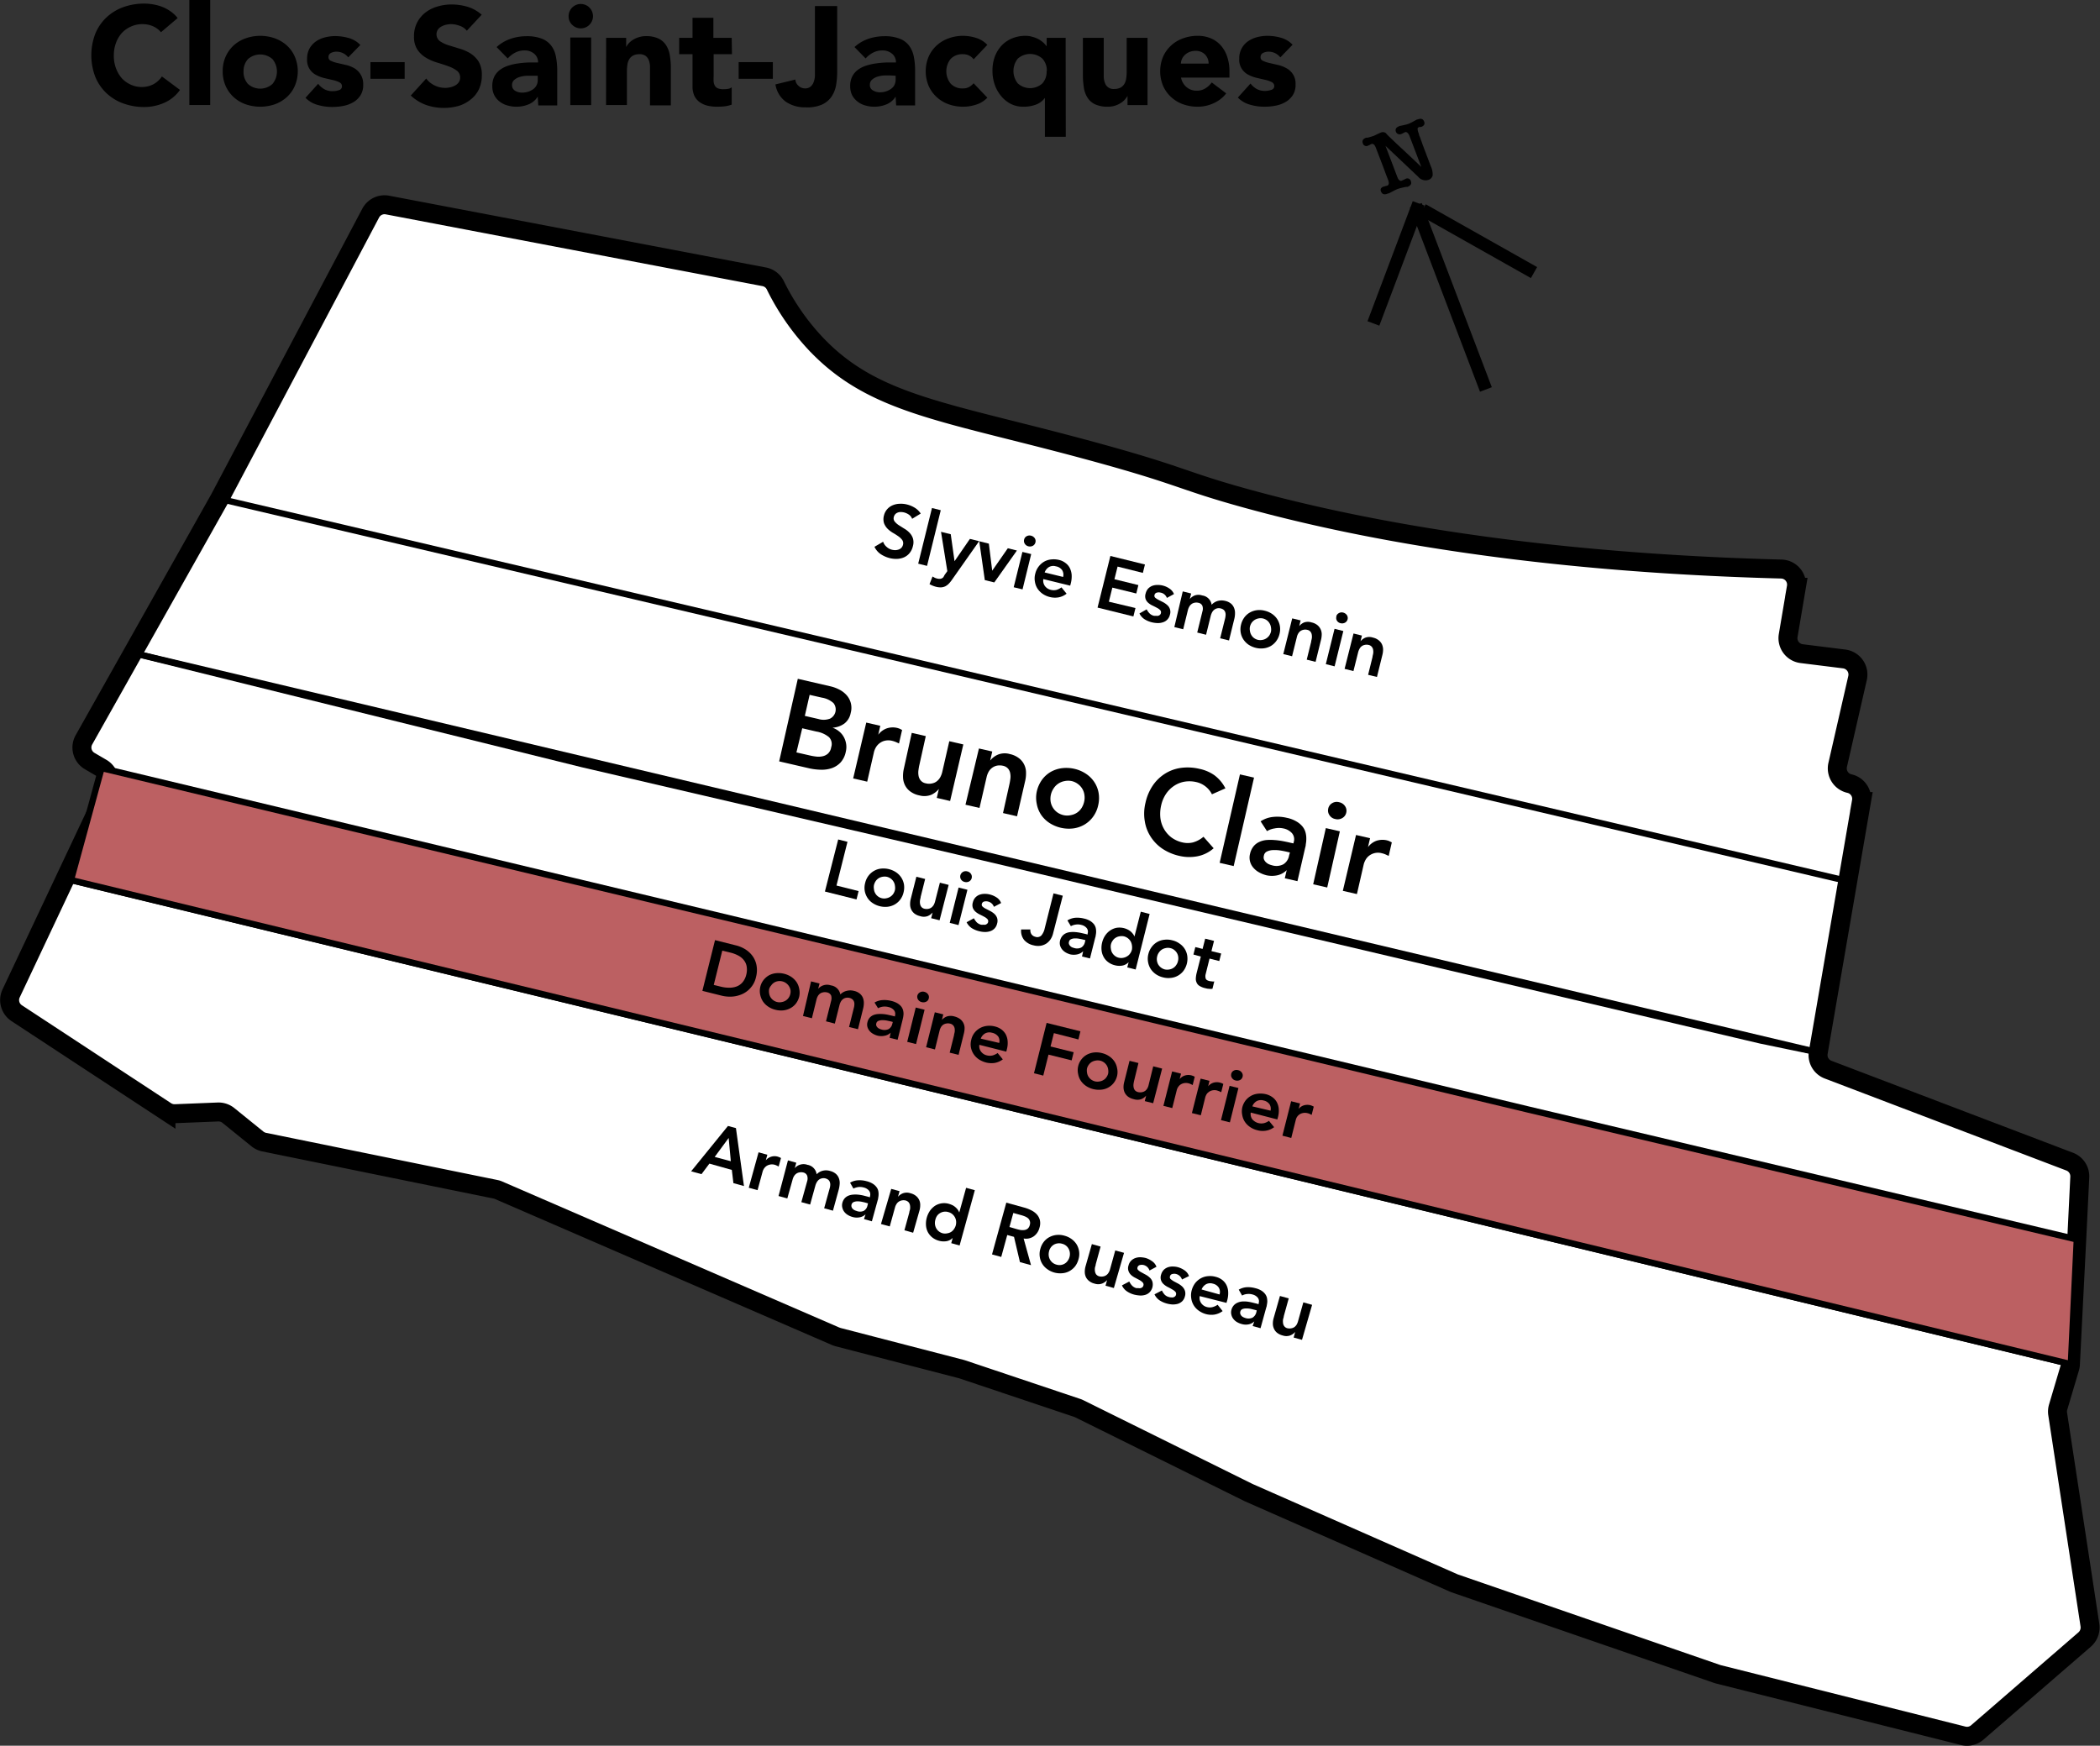 <?xml version="1.0" encoding="UTF-8"?> <svg xmlns="http://www.w3.org/2000/svg" id="af238348-ec55-45cf-bf55-ee2ef2fac2b1" data-name="clos st jacque" viewBox="0 0 332.29 276.29"><rect x="0" y="0" width="332.29" height="276.29" fill="#333333" stroke="none"/><defs><style>.aa6466c3-1e4d-4395-9cc5-2c8c269ceab2{fill:#fff;stroke-width:3px;}.a067fd2b-ab41-4d3a-b004-9f7ff76e98b3,.aa6466c3-1e4d-4395-9cc5-2c8c269ceab2,.ae4694b5-7cd4-4fce-ab15-78ac3c488982,.b8290718-0db4-4b6e-9a93-0a458b30d970,.ee13ee60-ba6d-4872-9826-c0b90aa551ab{stroke:#000;stroke-miterlimit:10;}.b8290718-0db4-4b6e-9a93-0a458b30d970{fill:#c1272d;}.ae4694b5-7cd4-4fce-ab15-78ac3c488982,.ee13ee60-ba6d-4872-9826-c0b90aa551ab{fill:none;}.a067fd2b-ab41-4d3a-b004-9f7ff76e98b3{fill:#bc6062;}.ee13ee60-ba6d-4872-9826-c0b90aa551ab{stroke-width:2px;}</style></defs><title>fourrier st jacques</title><path class="aa6466c3-1e4d-4395-9cc5-2c8c269ceab2" d="M845.85,409.46a2.48,2.48,0,0,0-2.66,1.27l-23.91,45.21L797.81,494.1a2.48,2.48,0,0,0,.9,3.35l1.9,1.11a2.48,2.48,0,0,1,1,3.19l-15.32,32.48a2.48,2.48,0,0,0,.88,3.13l23.62,15.51a2.5,2.5,0,0,0,1.46.4L819,553a2.49,2.49,0,0,1,1.66.54l4.61,3.73a2.53,2.53,0,0,0,1.06.5l36.59,7.46a2.13,2.13,0,0,1,.49.15l53.33,23.11.36.13,19.52,5.06.17.05L955,599.84l.31.13,26.8,13.27,32.4,14.28.19.08,41.54,14.34.2.06,38.74,9.73a2.49,2.49,0,0,0,2.22-.53l17-14.72a2.52,2.52,0,0,0,.83-2.25l-5.11-33.45a2.47,2.47,0,0,1,.08-1.08l1.84-6.2a2.43,2.43,0,0,0,.1-.59l1-19.74.48-9.87a2.49,2.49,0,0,0-1.59-2.44L1073.8,546.3a2.47,2.47,0,0,1-1.56-2.73l6.83-39.7a2.47,2.47,0,0,0-1.88-2.84,2.47,2.47,0,0,1-1.87-3l3.14-13.73a2.49,2.49,0,0,0-2.11-3l-6.74-.84a2.47,2.47,0,0,1-2.13-2.87l1.29-7.63a2.47,2.47,0,0,0-2.37-2.89c-21.94-.57-54.6-2.85-84.81-11.21-10.05-2.78-9.84-3.47-23.28-7.17-23.93-6.59-35.49-7.4-44.87-17.46a37.78,37.78,0,0,1-6.22-9.05,2.47,2.47,0,0,0-1.76-1.36Z" transform="translate(-784.53 -377.01)"></path><path class="b8290718-0db4-4b6e-9a93-0a458b30d970" d="M910.26,433.7" transform="translate(-784.53 -377.01)"></path><path class="b8290718-0db4-4b6e-9a93-0a458b30d970" d="M917.15,435.61" transform="translate(-784.53 -377.01)"></path><path class="ae4694b5-7cd4-4fce-ab15-78ac3c488982" d="M1112.21,592.91c-44.9-10.87-331-80.1-316.44-76.62l316.44,76.62Z" transform="translate(-784.53 -377.01)"></path><path class="b8290718-0db4-4b6e-9a93-0a458b30d970" d="M1034.59,555.62" transform="translate(-784.53 -377.01)"></path><path class="b8290718-0db4-4b6e-9a93-0a458b30d970" d="M1087.69,569.9" transform="translate(-784.53 -377.01)"></path><polyline class="a067fd2b-ab41-4d3a-b004-9f7ff76e98b3" points="16.07 121.56 11.23 139.28 327.68 215.9 328.62 196.16 241.73 175.58 16.07 121.56 16.07 121.56"></polyline><polyline class="ae4694b5-7cd4-4fce-ab15-78ac3c488982" points="21.02 103.33 92.2 120.95 155.79 135.74 278.59 164.67 287.71 166.56"></polyline><polygon class="ae4694b5-7cd4-4fce-ab15-78ac3c488982" points="292.37 139.45 292.37 139.45 34.75 78.94 21.02 103.33 287.71 166.56 292.37 139.45"></polygon><path d="M899.72,555.21l1.26.34,1.27,9.17-1.67-.46-.25-2.09-3.55-1-1.25,1.67-1.64-.45Zm.45,5.58-.34-3.68-2.21,3Z" transform="translate(-784.53 -377.01)"></path><path d="M904.56,559.38l1.39.39-.24.87h0a1.81,1.81,0,0,1,1.93-.56l.24.09a2.53,2.53,0,0,1,.23.12l-.37,1.34-.32-.16a2.08,2.08,0,0,0-.32-.12,1.5,1.5,0,0,0-.83,0,1.4,1.4,0,0,0-.57.29,1.53,1.53,0,0,0-.33.4,2,2,0,0,0-.15.33l-.82,3-1.39-.38Z" transform="translate(-784.53 -377.01)"></path><path d="M909.21,560.66l1.32.37-.24.86h0a1.83,1.83,0,0,1,2-.53,1.75,1.75,0,0,1,1.46,1.5,2,2,0,0,1,1-.57,2.17,2.17,0,0,1,1.15.05,2.2,2.2,0,0,1,.88.44,1.69,1.69,0,0,1,.48.68,2.14,2.14,0,0,1,.14.85,4.81,4.81,0,0,1-.16,1l-.91,3.31-1.39-.38.87-3.15a2.29,2.29,0,0,0,.09-.5,1.14,1.14,0,0,0-.05-.46.83.83,0,0,0-.23-.38,1.35,1.35,0,0,0-.48-.24,1.2,1.2,0,0,0-.59,0,1.15,1.15,0,0,0-.46.22,1.49,1.49,0,0,0-.33.41,2.28,2.28,0,0,0-.21.51l-.83,3-1.39-.38.92-3.31a1.46,1.46,0,0,0,0-.88.84.84,0,0,0-.64-.51,1.36,1.36,0,0,0-.62,0,1.16,1.16,0,0,0-.48.21,1.32,1.32,0,0,0-.35.39,2,2,0,0,0-.21.51l-.84,3-1.39-.38Z" transform="translate(-784.53 -377.01)"></path><path d="M921.49,569.2h0a1.84,1.84,0,0,1-1,.48,2.35,2.35,0,0,1-1.08-.07,2.85,2.85,0,0,1-.72-.31,2,2,0,0,1-.56-.49,1.7,1.7,0,0,1-.31-.65,1.46,1.46,0,0,1,0-.77,1.74,1.74,0,0,1,.37-.73,1.66,1.66,0,0,1,.58-.41,2.37,2.37,0,0,1,.73-.17,4.19,4.19,0,0,1,.79,0,7.19,7.19,0,0,1,.81.13l.74.19.35.1,0-.15a1,1,0,0,0-.14-.89,1.61,1.61,0,0,0-.84-.51,2.35,2.35,0,0,0-.87-.07,2.39,2.39,0,0,0-.77.24l-.53-.93a2.72,2.72,0,0,1,1.27-.38,4,4,0,0,1,1.33.14,3.33,3.33,0,0,1,1,.41,2.15,2.15,0,0,1,.58.53,1.53,1.53,0,0,1,.28.59,2.56,2.56,0,0,1,.05.61,3.43,3.43,0,0,1-.07.56c0,.17-.08.32-.11.46l-.88,3.19-1.25-.35Zm.39-1.74-.29-.08c-.19-.06-.41-.11-.65-.16a3.59,3.59,0,0,0-.71-.08,1.66,1.66,0,0,0-.61.11.61.61,0,0,0-.35.41.69.69,0,0,0,0,.35.83.83,0,0,0,.16.29,1.24,1.24,0,0,0,.28.22,1.51,1.51,0,0,0,.33.13,1.46,1.46,0,0,0,1.16,0,1.25,1.25,0,0,0,.59-.83Z" transform="translate(-784.53 -377.01)"></path><path d="M925.55,565.17l1.32.36-.25.89h0a2,2,0,0,1,.8-.56,1.82,1.82,0,0,1,1.18,0,2.25,2.25,0,0,1,.89.44,1.79,1.79,0,0,1,.65,1.45,3.12,3.12,0,0,1-.12.85l-1,3.51-1.38-.39.77-2.81c0-.15.08-.32.12-.52a2.13,2.13,0,0,0,0-.56,1.07,1.07,0,0,0-.2-.51,1,1,0,0,0-.52-.32,1.47,1.47,0,0,0-.61,0,1.3,1.3,0,0,0-.48.21,1.2,1.2,0,0,0-.35.39,1.79,1.79,0,0,0-.22.51l-.83,3-1.39-.38Z" transform="translate(-784.53 -377.01)"></path><path d="M935.28,572.93h0a1.8,1.8,0,0,1-1,.52,2.75,2.75,0,0,1-1.17-.07,2.89,2.89,0,0,1-1.08-.54,2.74,2.74,0,0,1-.7-.86,2.78,2.78,0,0,1-.28-1.08,3.67,3.67,0,0,1,.64-2.28,3.11,3.11,0,0,1,.8-.78,2.7,2.7,0,0,1,2.17-.31,3.7,3.7,0,0,1,.68.27,2.53,2.53,0,0,1,.47.36,2.15,2.15,0,0,1,.32.38,3.2,3.2,0,0,1,.19.36h0l1.08-3.9,1.38.38-2.41,8.75-1.32-.37Zm-2.75-2.85a1.82,1.82,0,0,0-.06.65,1.7,1.7,0,0,0,.18.63,1.64,1.64,0,0,0,1.06.84,1.61,1.61,0,0,0,.72,0A1.59,1.59,0,0,0,935,572a1.56,1.56,0,0,0,.47-.45,1.81,1.81,0,0,0,.29-.59,1.85,1.85,0,0,0,.06-.66,1.7,1.7,0,0,0-.18-.62,1.81,1.81,0,0,0-.41-.51,1.67,1.67,0,0,0-.65-.33,1.61,1.61,0,0,0-1.33.18,1.44,1.44,0,0,0-.47.45A1.91,1.91,0,0,0,932.53,570.08Z" transform="translate(-784.53 -377.01)"></path><path d="M943.76,567.35l2.84.78a5.68,5.68,0,0,1,1.11.43,2.89,2.89,0,0,1,.87.64,2.07,2.07,0,0,1,.49.91,2.31,2.31,0,0,1-.06,1.21,2.38,2.38,0,0,1-.91,1.36,2.14,2.14,0,0,1-1.6.34l1.17,4.22-1.75-.48-.94-4-1.07-.29-.95,3.47-1.46-.4Zm1.63,4.18q.32.09.63.15a2.54,2.54,0,0,0,.61,0,1.06,1.06,0,0,0,.52-.22,1.08,1.08,0,0,0,.33-.59,1,1,0,0,0-.29-1.06,1.88,1.88,0,0,0-.5-.29,4.63,4.63,0,0,0-.56-.19l-1.26-.35-.61,2.22Z" transform="translate(-784.53 -377.01)"></path><path d="M949.15,574.66a3.07,3.07,0,0,1,.56-1.13,2.75,2.75,0,0,1,.9-.74,3,3,0,0,1,1.12-.33,3.3,3.3,0,0,1,1.24.12,3.4,3.4,0,0,1,1.12.53,3.06,3.06,0,0,1,.8.85,3,3,0,0,1,.39,1.1,2.89,2.89,0,0,1-.1,1.26,3.2,3.2,0,0,1-.56,1.14,3,3,0,0,1-.9.74,2.8,2.8,0,0,1-1.12.32,3.51,3.51,0,0,1-1.24-.11,3.42,3.42,0,0,1-1.12-.54,2.84,2.84,0,0,1-1.19-2A2.89,2.89,0,0,1,949.15,574.66Zm1.38.38a1.85,1.85,0,0,0-.06.66,1.7,1.7,0,0,0,.18.62,1.81,1.81,0,0,0,.41.51,1.67,1.67,0,0,0,.65.33A1.61,1.61,0,0,0,953,577a1.52,1.52,0,0,0,.47-.44,1.86,1.86,0,0,0,.29-.6,1.78,1.78,0,0,0,.06-.65,1.75,1.75,0,0,0-.18-.63,1.59,1.59,0,0,0-1.06-.83,1.62,1.62,0,0,0-.72-.05,1.59,1.59,0,0,0-.61.22,1.56,1.56,0,0,0-.47.45A1.91,1.91,0,0,0,950.53,575Z" transform="translate(-784.53 -377.01)"></path><path d="M960.78,580.86l-1.32-.37.25-.89h0a2,2,0,0,1-.81.56,1.82,1.82,0,0,1-1.18,0,2.12,2.12,0,0,1-.89-.44,1.73,1.73,0,0,1-.5-.65,2,2,0,0,1-.15-.8,3.17,3.17,0,0,1,.12-.85l1-3.51,1.38.39-.77,2.81c0,.15-.08.33-.12.52a1.82,1.82,0,0,0,0,.57,1.13,1.13,0,0,0,.19.5.94.94,0,0,0,.53.32,1.47,1.47,0,0,0,.61,0,1.16,1.16,0,0,0,.48-.21,1.2,1.2,0,0,0,.35-.39,1.79,1.79,0,0,0,.22-.51l.83-3,1.39.38Z" transform="translate(-784.53 -377.01)"></path><path d="M966.42,578.09a1.31,1.31,0,0,0-.93-.87,1.26,1.26,0,0,0-.58,0,.51.51,0,0,0-.39.38.39.39,0,0,0,.12.43,2.07,2.07,0,0,0,.5.35l.68.37a3,3,0,0,1,.64.46,1.46,1.46,0,0,1,.42.65,1.77,1.77,0,0,1-.46,1.69,1.64,1.64,0,0,1-.7.4,2.42,2.42,0,0,1-.86.09,5.2,5.2,0,0,1-.88-.14,3.72,3.72,0,0,1-1.14-.52,2.21,2.21,0,0,1-.78-.94l1.16-.61a2.56,2.56,0,0,0,.44.65,1.47,1.47,0,0,0,.69.4l.32,0a1.27,1.27,0,0,0,.34,0,.92.92,0,0,0,.28-.14.54.54,0,0,0,.16-.26.49.49,0,0,0-.1-.49,2.25,2.25,0,0,0-.49-.38l-.68-.36a2.81,2.81,0,0,1-.66-.44,1.59,1.59,0,0,1-.42-.63,1.35,1.35,0,0,1,0-.89,1.61,1.61,0,0,1,.41-.75,1.77,1.77,0,0,1,.66-.42,2.28,2.28,0,0,1,.8-.13,4.05,4.05,0,0,1,.85.12,3.37,3.37,0,0,1,1,.5,1.81,1.81,0,0,1,.7.89Z" transform="translate(-784.53 -377.01)"></path><path d="M971.56,579.51a1.33,1.33,0,0,0-.93-.87,1.14,1.14,0,0,0-.58,0,.47.47,0,0,0-.39.38.4.4,0,0,0,.11.43,3.87,3.87,0,0,0,.5.35l.68.36a3.08,3.08,0,0,1,.65.47,1.66,1.66,0,0,1,.42.65,1.49,1.49,0,0,1,0,.91,1.65,1.65,0,0,1-.44.78,1.79,1.79,0,0,1-.71.4,2.92,2.92,0,0,1-.85.09,4.26,4.26,0,0,1-.88-.15,4,4,0,0,1-1.14-.51,2.37,2.37,0,0,1-.79-.94l1.17-.61a2.72,2.72,0,0,0,.43.65,1.44,1.44,0,0,0,.7.39,1.07,1.07,0,0,0,.32.05.93.93,0,0,0,.33,0,.67.67,0,0,0,.28-.14.48.48,0,0,0,.17-.26.51.51,0,0,0-.1-.49,2,2,0,0,0-.5-.37c-.2-.12-.43-.25-.68-.37a3,3,0,0,1-.65-.44,1.48,1.48,0,0,1-.43-.62,1.42,1.42,0,0,1,0-.89,1.8,1.8,0,0,1,.41-.76,1.77,1.77,0,0,1,.66-.42,2.15,2.15,0,0,1,.81-.12,3.06,3.06,0,0,1,.85.12,3.58,3.58,0,0,1,1,.49,1.86,1.86,0,0,1,.69.9Z" transform="translate(-784.53 -377.01)"></path><path d="M974.37,582.14a1.43,1.43,0,0,0,.22,1.1,1.55,1.55,0,0,0,.91.63,1.74,1.74,0,0,0,.93,0,2.71,2.71,0,0,0,.77-.36l.79,1a3,3,0,0,1-1.33.56,3.32,3.32,0,0,1-1.33-.09,3.53,3.53,0,0,1-1.12-.54,2.84,2.84,0,0,1-1.19-2,3,3,0,0,1,.09-1.26,3.22,3.22,0,0,1,.57-1.14,3,3,0,0,1,.9-.74,2.8,2.8,0,0,1,1.12-.32,3.3,3.3,0,0,1,1.24.12,2.75,2.75,0,0,1,1,.49,2.36,2.36,0,0,1,.66.81,2.69,2.69,0,0,1,.27,1.09,4.05,4.05,0,0,1-.16,1.34l-.11.38Zm3.13-.26a1.34,1.34,0,0,0-.11-1.07,1.47,1.47,0,0,0-.94-.64,1.41,1.41,0,0,0-1.08.09,1.63,1.63,0,0,0-.71.83Z" transform="translate(-784.53 -377.01)"></path><path d="M983,586.14h0a1.76,1.76,0,0,1-.95.48,2.35,2.35,0,0,1-1.08-.07,3,3,0,0,1-.71-.3,2,2,0,0,1-.57-.5,1.66,1.66,0,0,1-.31-.64,1.49,1.49,0,0,1,0-.78,1.75,1.75,0,0,1,.37-.72,1.69,1.69,0,0,1,.58-.42A2.43,2.43,0,0,1,981,583a4.29,4.29,0,0,1,.8,0,7.45,7.45,0,0,1,.8.14l.74.18.35.1,0-.15a.93.93,0,0,0-.14-.88,1.55,1.55,0,0,0-.84-.51,2.16,2.16,0,0,0-.87-.07,2,2,0,0,0-.77.24l-.53-.93a2.9,2.9,0,0,1,1.27-.39,4.25,4.25,0,0,1,1.33.15,3.34,3.34,0,0,1,1,.4,2.32,2.32,0,0,1,.58.53,1.68,1.68,0,0,1,.28.59,3.23,3.23,0,0,1,.06.61,3.28,3.28,0,0,1-.08.56c0,.18-.08.33-.11.46l-.88,3.19-1.25-.34Zm.39-1.74-.29-.08-.65-.16a3.49,3.49,0,0,0-.71-.07,1.66,1.66,0,0,0-.61.1.57.57,0,0,0-.34.41.6.6,0,0,0,0,.35.83.83,0,0,0,.16.29,1,1,0,0,0,.28.22,2,2,0,0,0,.34.14,1.52,1.52,0,0,0,1.15-.05,1.34,1.34,0,0,0,.6-.84Z" transform="translate(-784.53 -377.01)"></path><path d="M990.55,589.06l-1.32-.36.24-.89h0a2,2,0,0,1-.8.56,1.82,1.82,0,0,1-1.18,0,2.37,2.37,0,0,1-.9-.44,1.73,1.73,0,0,1-.49-.66,1.92,1.92,0,0,1-.16-.79,3.12,3.12,0,0,1,.12-.85l1-3.51,1.39.38-.78,2.81c0,.16-.08.33-.12.53a2.12,2.12,0,0,0,0,.56,1,1,0,0,0,.19.5.87.87,0,0,0,.52.33,1.5,1.5,0,0,0,.62,0,1.14,1.14,0,0,0,.48-.2,1.32,1.32,0,0,0,.35-.39,2.28,2.28,0,0,0,.21-.51l.84-3,1.39.39Z" transform="translate(-784.53 -377.01)"></path><path d="M897.67,525.8l3.26.82a5.15,5.15,0,0,1,1.53.63,4.13,4.13,0,0,1,1.16,1.08,3.7,3.7,0,0,1,.62,1.48,4.26,4.26,0,0,1-.09,1.86,3.71,3.71,0,0,1-.85,1.68,3.78,3.78,0,0,1-1.35,1,4.64,4.64,0,0,1-1.6.39,5.52,5.52,0,0,1-1.59-.14l-3.09-.77Zm.9,7.36a5.29,5.29,0,0,0,1.34.17,3.23,3.23,0,0,0,1.19-.2,2.34,2.34,0,0,0,.93-.66,2.9,2.9,0,0,0,.58-1.18,3.13,3.13,0,0,0,.07-1.31,2.17,2.17,0,0,0-.44-1,2.65,2.65,0,0,0-.86-.72,5.26,5.26,0,0,0-1.21-.47l-1.35-.33-1.35,5.43Z" transform="translate(-784.53 -377.01)"></path><path d="M904.83,533.21a2.73,2.73,0,0,1,.53-1.11,2.91,2.91,0,0,1,.87-.74,3,3,0,0,1,1.12-.33,3.73,3.73,0,0,1,1.24.09,3.62,3.62,0,0,1,1.15.5,3.09,3.09,0,0,1,.83.82,2.81,2.81,0,0,1,.42,1.06,2.91,2.91,0,0,1,0,1.24,3,3,0,0,1-.53,1.11,2.8,2.8,0,0,1-.88.73,3.07,3.07,0,0,1-1.11.34,3.55,3.55,0,0,1-1.25-.1,3.44,3.44,0,0,1-1.14-.5,3,3,0,0,1-.83-.82,3,3,0,0,1-.43-1.06A2.87,2.87,0,0,1,904.83,533.21Zm1.4.35a2,2,0,0,0,0,.64,1.64,1.64,0,0,0,.2.6,1.69,1.69,0,0,0,1.09.8,1.62,1.62,0,0,0,.72,0,1.72,1.72,0,0,0,.61-.23,1.64,1.64,0,0,0,.72-1,1.68,1.68,0,0,0,.05-.63,1.75,1.75,0,0,0-2-1.44,1.61,1.61,0,0,0-.61.23,1.45,1.45,0,0,0-.45.44A1.54,1.54,0,0,0,906.23,533.56Z" transform="translate(-784.53 -377.01)"></path><path d="M912.87,532.33l1.34.34-.22.84h0a1.84,1.84,0,0,1,2-.55,1.76,1.76,0,0,1,1.51,1.44,2,2,0,0,1,1-.57,2.26,2.26,0,0,1,1.15,0,2.2,2.2,0,0,1,.91.42,1.75,1.75,0,0,1,.5.65,2.23,2.23,0,0,1,.16.83,3.83,3.83,0,0,1-.12.93l-.81,3.24-1.41-.35.77-3.08a2.14,2.14,0,0,0,.07-.49,1.12,1.12,0,0,0-.06-.45.87.87,0,0,0-.25-.36,1.19,1.19,0,0,0-.48-.23,1.33,1.33,0,0,0-.59,0,1.17,1.17,0,0,0-.46.23,1.28,1.28,0,0,0-.32.4,2.26,2.26,0,0,0-.19.49l-.74,2.95-1.4-.36.81-3.23a1.45,1.45,0,0,0,0-.86.9.9,0,0,0-.67-.49,1.33,1.33,0,0,0-.62,0,1.1,1.1,0,0,0-.47.2,1.28,1.28,0,0,0-.34.39,2,2,0,0,0-.2.5l-.74,3-1.41-.35Z" transform="translate(-784.53 -377.01)"></path><path d="M925.46,540.45h0a1.85,1.85,0,0,1-.94.48,2.53,2.53,0,0,1-1.09,0,2.85,2.85,0,0,1-.73-.29,2.06,2.06,0,0,1-.58-.47,1.76,1.76,0,0,1-.33-.62,1.4,1.4,0,0,1,0-.76,1.63,1.63,0,0,1,.35-.71,1.66,1.66,0,0,1,.57-.41,2.37,2.37,0,0,1,.72-.17,5.47,5.47,0,0,1,.81,0,5.66,5.66,0,0,1,.81.12l.75.17.35.09,0-.15a.92.92,0,0,0-.18-.86,1.54,1.54,0,0,0-.86-.48,2.33,2.33,0,0,0-.87-.06,2.18,2.18,0,0,0-.77.25l-.56-.9a2.82,2.82,0,0,1,1.26-.39,4.39,4.39,0,0,1,1.35.12,3.56,3.56,0,0,1,1,.38,2.38,2.38,0,0,1,.6.5,1.69,1.69,0,0,1,.3.58,2.46,2.46,0,0,1,.08.59,4.46,4.46,0,0,1-.06.54l-.1.45-.78,3.12-1.26-.31Zm.34-1.7-.29-.08-.66-.14a3.58,3.58,0,0,0-.71-.06,1.62,1.62,0,0,0-.61.11.55.55,0,0,0-.34.4.59.59,0,0,0,0,.35.89.89,0,0,0,.46.48,1.4,1.4,0,0,0,.34.13,1.56,1.56,0,0,0,1.15-.06,1.26,1.26,0,0,0,.58-.83Z" transform="translate(-784.53 -377.01)"></path><path d="M929.43,536.47l1.4.35-1.35,5.43-1.4-.35Zm.26-1.9a.82.82,0,0,1,.4-.5.91.91,0,0,1,.69-.09,1,1,0,0,1,.6.4.78.78,0,0,1,.11.65.74.74,0,0,1-.4.51,1,1,0,0,1-.71.07.91.91,0,0,1-.58-.4A.82.82,0,0,1,929.69,534.57Z" transform="translate(-784.53 -377.01)"></path><path d="M932.45,537.22l1.34.33-.22.88h0a1.91,1.91,0,0,1,.79-.55,2,2,0,0,1,1.19,0,2.65,2.65,0,0,1,.91.42,1.8,1.8,0,0,1,.7,1.4,3.37,3.37,0,0,1-.1.83l-.85,3.43-1.41-.35.69-2.75c0-.15.07-.32.1-.51a2,2,0,0,0,0-.55,1,1,0,0,0-.21-.48.93.93,0,0,0-.54-.31,1.33,1.33,0,0,0-.62,0,1.16,1.16,0,0,0-.47.2,1.17,1.17,0,0,0-.34.39,2,2,0,0,0-.2.5l-.74,3-1.4-.35Z" transform="translate(-784.53 -377.01)"></path><path d="M939.5,542.37a1.39,1.39,0,0,0,.26,1.07,1.59,1.59,0,0,0,.93.6,1.87,1.87,0,0,0,.94,0,2.82,2.82,0,0,0,.76-.37l.82,1a3,3,0,0,1-1.31.57,3.57,3.57,0,0,1-1.34-.07,3.91,3.91,0,0,1-1.14-.5,3,3,0,0,1-.83-.83,2.92,2.92,0,0,1-.43-1.06,2.87,2.87,0,0,1,.06-1.23,2.73,2.73,0,0,1,.53-1.11,2.87,2.87,0,0,1,.87-.73,3,3,0,0,1,1.12-.34,3.5,3.5,0,0,1,1.24.1,2.93,2.93,0,0,1,1,.46,2.45,2.45,0,0,1,.69.78,2.73,2.73,0,0,1,.3,1.06,3.81,3.81,0,0,1-.12,1.31l-.09.37Zm3.14-.3a1.31,1.31,0,0,0-.15-1,1.6,1.6,0,0,0-1-.61,1.43,1.43,0,0,0-1.09.11,1.56,1.56,0,0,0-.68.82Z" transform="translate(-784.53 -377.01)"></path><path d="M950.14,538.9l5.35,1.33-.32,1.29-3.88-1-.53,2.11,3.66.91-.32,1.29-3.66-.91-.83,3.32-1.47-.37Z" transform="translate(-784.53 -377.01)"></path><path d="M955.13,545.77a2.73,2.73,0,0,1,.53-1.11,2.77,2.77,0,0,1,.87-.74,3.18,3.18,0,0,1,1.12-.34,3.57,3.57,0,0,1,1.25.1,3.44,3.44,0,0,1,1.14.5,3,3,0,0,1,.83.82,2.81,2.81,0,0,1,.42,1.06,2.72,2.72,0,0,1,0,1.23,2.86,2.86,0,0,1-.53,1.11,2.83,2.83,0,0,1-.88.74,2.88,2.88,0,0,1-1.11.33,3.79,3.79,0,0,1-1.25-.09,3.66,3.66,0,0,1-1.14-.5,3.09,3.09,0,0,1-.83-.82,2.81,2.81,0,0,1-.42-1.06A2.72,2.72,0,0,1,955.13,545.77Zm1.4.35a1.91,1.91,0,0,0,0,.63,1.63,1.63,0,0,0,.2.61,1.81,1.81,0,0,0,.43.49,1.84,1.84,0,0,0,.66.31,1.78,1.78,0,0,0,.72,0,1.55,1.55,0,0,0,.61-.23,1.38,1.38,0,0,0,.46-.44,1.71,1.71,0,0,0,.27-.58,2,2,0,0,0,0-.64,1.64,1.64,0,0,0-.2-.6,1.69,1.69,0,0,0-1.09-.8,1.79,1.79,0,0,0-.72,0,1.85,1.85,0,0,0-.62.23,1.71,1.71,0,0,0-.45.44A1.66,1.66,0,0,0,956.53,546.12Z" transform="translate(-784.53 -377.01)"></path><path d="M967,551.61l-1.33-.33.22-.87h0a2,2,0,0,1-.78.56,1.91,1.91,0,0,1-1.19,0,2.39,2.39,0,0,1-.91-.41,1.84,1.84,0,0,1-.52-.64,2,2,0,0,1-.18-.77,3,3,0,0,1,.09-.83l.86-3.42,1.41.35L964,548a5.13,5.13,0,0,0-.1.51,1.7,1.7,0,0,0,0,.55,1.11,1.11,0,0,0,.2.49,1,1,0,0,0,.54.31,1.48,1.48,0,0,0,.62,0,1.16,1.16,0,0,0,.48-.21,1.21,1.21,0,0,0,.33-.38,1.69,1.69,0,0,0,.2-.5l.74-3,1.41.36Z" transform="translate(-784.53 -377.01)"></path><path d="M970,546.58l1.41.35-.22.86h0a1.74,1.74,0,0,1,.85-.57,1.9,1.9,0,0,1,1.06,0l.24.08.24.12-.33,1.32a2.39,2.39,0,0,0-.32-.16,2.19,2.19,0,0,0-.33-.12,1.68,1.68,0,0,0-.83,0,1.55,1.55,0,0,0-.56.29,1.6,1.6,0,0,0-.46.73l-.73,2.9-1.4-.35Z" transform="translate(-784.53 -377.01)"></path><path d="M974.51,547.72l1.4.35-.21.86h0a1.79,1.79,0,0,1,.85-.57,1.91,1.91,0,0,1,1.06,0l.25.08.24.12-.33,1.31-.33-.16-.32-.11a1.61,1.61,0,0,0-.84,0,1.37,1.37,0,0,0-.55.29,1.12,1.12,0,0,0-.33.4,2.22,2.22,0,0,0-.14.32l-.72,2.91-1.41-.35Z" transform="translate(-784.53 -377.01)"></path><path d="M979.09,548.86l1.4.35-1.35,5.43-1.41-.35Zm.26-1.89a.77.77,0,0,1,.39-.51.89.89,0,0,1,.7-.08.92.92,0,0,1,.59.39.76.76,0,0,1,.12.65.77.77,0,0,1-.41.52,1,1,0,0,1-.7.07.9.9,0,0,1-.58-.41A.75.75,0,0,1,979.35,547Z" transform="translate(-784.53 -377.01)"></path><path d="M982.44,553.09a1.4,1.4,0,0,0,.25,1.07,1.88,1.88,0,0,0,1.87.6,2.31,2.31,0,0,0,.76-.36l.82,1a2.84,2.84,0,0,1-1.31.56,3.15,3.15,0,0,1-1.33-.07,3.41,3.41,0,0,1-1.15-.5,3,3,0,0,1-.83-.82,2.74,2.74,0,0,1-.42-1.06,2.87,2.87,0,0,1,0-1.23,3,3,0,0,1,.53-1.11,2.83,2.83,0,0,1,.88-.74,2.88,2.88,0,0,1,1.11-.33,3.79,3.79,0,0,1,1.25.09,3,3,0,0,1,1,.47,2.34,2.34,0,0,1,.69.78,2.69,2.69,0,0,1,.31,1.05,3.79,3.79,0,0,1-.12,1.31l-.1.38Zm3.13-.3a1.31,1.31,0,0,0-.15-1,1.53,1.53,0,0,0-.95-.61,1.47,1.47,0,0,0-1.09.1,1.59,1.59,0,0,0-.69.83Z" transform="translate(-784.53 -377.01)"></path><path d="M988.83,551.3l1.41.35-.22.86h0a1.7,1.7,0,0,1,.85-.57,2,2,0,0,1,1.06,0l.24.09.24.12-.33,1.31-.32-.16a1.42,1.42,0,0,0-.33-.11,1.61,1.61,0,0,0-.84,0,1.43,1.43,0,0,0-.55.28,1.49,1.49,0,0,0-.33.4,1.67,1.67,0,0,0-.13.33l-.73,2.91-1.4-.36Z" transform="translate(-784.53 -377.01)"></path><path d="M917.16,509.87l1.47.37-1.74,6.92,3.5.88-.33,1.32-5-1.25Z" transform="translate(-784.53 -377.01)"></path><path d="M921.43,516.74a3,3,0,0,1,.54-1.15,2.9,2.9,0,0,1,.88-.76,2.73,2.73,0,0,1,1.11-.35,3.62,3.62,0,0,1,2.37.59,3,3,0,0,1,.82.84,2.88,2.88,0,0,1,.42,1.09,3.2,3.2,0,0,1-.07,1.26,3,3,0,0,1-.54,1.15,2.9,2.9,0,0,1-.88.76,3,3,0,0,1-1.11.35,3.6,3.6,0,0,1-2.38-.6,2.78,2.78,0,0,1-.81-.83,3,3,0,0,1-.42-1.09A3,3,0,0,1,921.43,516.74Zm1.39.35a1.77,1.77,0,0,0,0,.65,1.5,1.5,0,0,0,.19.62,1.54,1.54,0,0,0,.42.5,1.57,1.57,0,0,0,.65.31,1.63,1.63,0,0,0,.72,0,1.69,1.69,0,0,0,.62-.25,1.51,1.51,0,0,0,.46-.45,1.79,1.79,0,0,0,.26-.6,1.83,1.83,0,0,0,0-.66,1.5,1.5,0,0,0-.19-.61,1.67,1.67,0,0,0-.42-.5,1.72,1.72,0,0,0-.65-.32,1.82,1.82,0,0,0-.73,0,1.62,1.62,0,0,0-.61.24,1.55,1.55,0,0,0-.46.46A2,2,0,0,0,922.82,517.09Z" transform="translate(-784.53 -377.01)"></path><path d="M933.2,522.66l-1.33-.33.23-.9h0a2.09,2.09,0,0,1-.79.57,1.83,1.83,0,0,1-1.19,0,2.35,2.35,0,0,1-.9-.41,1.84,1.84,0,0,1-.51-.65,1.93,1.93,0,0,1-.17-.79,3.16,3.16,0,0,1,.1-.86l.89-3.52,1.39.35-.71,2.83c0,.15-.07.33-.1.52a1.82,1.82,0,0,0,0,.57,1.11,1.11,0,0,0,.2.49.9.9,0,0,0,.53.31,1.5,1.5,0,0,0,.62,0,1.17,1.17,0,0,0,.48-.22,1.47,1.47,0,0,0,.34-.4,2.25,2.25,0,0,0,.2-.51l.77-3,1.39.35Z" transform="translate(-784.53 -377.01)"></path><path d="M936.21,517.48l1.4.35-1.41,5.59-1.39-.35Zm.28-1.94a.88.88,0,0,1,1.09-.62.93.93,0,0,1,.59.4.84.84,0,0,1-.3,1.2,1,1,0,0,1-.71.07.91.91,0,0,1-.57-.4A.84.84,0,0,1,936.49,515.54Z" transform="translate(-784.53 -377.01)"></path><path d="M941.8,520.53a1.28,1.28,0,0,0-.95-.84,1.14,1.14,0,0,0-.58,0,.49.49,0,0,0-.38.39.39.39,0,0,0,.13.42,2,2,0,0,0,.51.34l.68.35a3.48,3.48,0,0,1,.66.45,1.65,1.65,0,0,1,.43.64,1.5,1.5,0,0,1,0,.92,1.64,1.64,0,0,1-.43.79,1.71,1.71,0,0,1-.7.41,2.57,2.57,0,0,1-.85.11,3.74,3.74,0,0,1-.88-.13,3.86,3.86,0,0,1-1.15-.48,2.38,2.38,0,0,1-.81-.93l1.15-.63a3.33,3.33,0,0,0,.45.64,1.53,1.53,0,0,0,.7.38,1.75,1.75,0,0,0,.33,0,1.24,1.24,0,0,0,.33,0,.69.69,0,0,0,.28-.15.46.46,0,0,0,.16-.26.51.51,0,0,0-.12-.49,1.84,1.84,0,0,0-.5-.36c-.21-.12-.44-.23-.68-.35a3.07,3.07,0,0,1-.67-.43,1.57,1.57,0,0,1-.44-.61,1.41,1.41,0,0,1,0-.89,1.71,1.71,0,0,1,.39-.76,1.75,1.75,0,0,1,.65-.44,2.38,2.38,0,0,1,.81-.14,3.09,3.09,0,0,1,.85.1,3.44,3.44,0,0,1,1.06.47,1.81,1.81,0,0,1,.71.88Z" transform="translate(-784.53 -377.01)"></path><path d="M951.16,524.75a3,3,0,0,1-.39.91,2.55,2.55,0,0,1-.67.68,2.43,2.43,0,0,1-.91.35,2.76,2.76,0,0,1-1.13-.07,2.68,2.68,0,0,1-1.49-.86,2.31,2.31,0,0,1-.46-1.65l1.46,0a1.13,1.13,0,0,0,.16.74,1,1,0,0,0,.59.41.92.92,0,0,0,1-.21,2.6,2.6,0,0,0,.52-1.12l1.39-5.53,1.47.37Z" transform="translate(-784.53 -377.01)"></path><path d="M955.92,527.56h0a1.88,1.88,0,0,1-.94.5,2.64,2.64,0,0,1-1.08,0,3.12,3.12,0,0,1-.73-.3,2.21,2.21,0,0,1-.57-.48,1.81,1.81,0,0,1-.33-.63,1.59,1.59,0,0,1,0-.78,1.78,1.78,0,0,1,.36-.73,1.59,1.59,0,0,1,.57-.43,2.12,2.12,0,0,1,.72-.18,4.27,4.27,0,0,1,.8,0,7.54,7.54,0,0,1,.81.12l.75.17.35.09,0-.16a.91.91,0,0,0-.16-.87,1.53,1.53,0,0,0-.85-.49,2,2,0,0,0-.87-.05,2.18,2.18,0,0,0-.77.25l-.55-.91a2.86,2.86,0,0,1,1.26-.42,4.33,4.33,0,0,1,1.34.12,3.27,3.27,0,0,1,1,.38,2.52,2.52,0,0,1,.59.51,1.62,1.62,0,0,1,.29.59,2.67,2.67,0,0,1,0,1.17c0,.17-.07.33-.1.46l-.81,3.21-1.26-.31Zm.36-1.76-.29-.07c-.2-.05-.42-.1-.66-.14a2.88,2.88,0,0,0-.71-.06,1.4,1.4,0,0,0-.6.12.55.55,0,0,0-.34.42.52.52,0,0,0,0,.35.81.81,0,0,0,.17.28,1,1,0,0,0,.28.22,2,2,0,0,0,.34.12,1.51,1.51,0,0,0,1.15-.07,1.31,1.31,0,0,0,.58-.85Z" transform="translate(-784.53 -377.01)"></path><path d="M963.12,529.29h0a1.87,1.87,0,0,1-1,.54,2.74,2.74,0,0,1-1.17-.05,2.88,2.88,0,0,1-1.1-.52,2.49,2.49,0,0,1-.71-.84,2.71,2.71,0,0,1-.31-1.07,3.49,3.49,0,0,1,.1-1.19,3.38,3.38,0,0,1,.49-1.11,3,3,0,0,1,.79-.79,2.73,2.73,0,0,1,1-.41,2.93,2.93,0,0,1,1.83.31,2.56,2.56,0,0,1,.48.34,2.8,2.8,0,0,1,.33.38,1.74,1.74,0,0,1,.19.35h0l1-3.93,1.4.36-2.21,8.79-1.33-.33Zm-2.81-2.78a1.77,1.77,0,0,0,0,.65,1.66,1.66,0,0,0,.19.62,1.71,1.71,0,0,0,.43.5,1.51,1.51,0,0,0,.65.31,1.61,1.61,0,0,0,.72,0,1.74,1.74,0,0,0,.61-.25,1.41,1.41,0,0,0,.46-.45,1.63,1.63,0,0,0,.27-.6,2.08,2.08,0,0,0,0-.66,1.88,1.88,0,0,0-.19-.61,1.71,1.71,0,0,0-.43-.5,1.65,1.65,0,0,0-.65-.32,1.78,1.78,0,0,0-.72,0,1.56,1.56,0,0,0-.61.24,1.44,1.44,0,0,0-.46.46A1.63,1.63,0,0,0,960.31,526.51Z" transform="translate(-784.53 -377.01)"></path><path d="M966.24,528a3.07,3.07,0,0,1,.55-1.15,2.82,2.82,0,0,1,2-1.11,3.27,3.27,0,0,1,1.24.09,3.14,3.14,0,0,1,1.13.51,2.8,2.8,0,0,1,1.23,1.92,3.25,3.25,0,0,1-.6,2.41,2.9,2.9,0,0,1-.88.76,2.83,2.83,0,0,1-1.12.35,3.29,3.29,0,0,1-1.24-.09,3.39,3.39,0,0,1-1.13-.5,3.11,3.11,0,0,1-.82-.84,3,3,0,0,1-.41-1.09A3,3,0,0,1,966.24,528Zm1.4.35a1.75,1.75,0,0,0,.14,1.27,1.71,1.71,0,0,0,.43.5,1.65,1.65,0,0,0,.65.32,1.78,1.78,0,0,0,.72,0,1.56,1.56,0,0,0,.61-.24,1.44,1.44,0,0,0,.46-.46,1.63,1.63,0,0,0,.27-.6,1.77,1.77,0,0,0,.05-.65,1.66,1.66,0,0,0-.19-.62,1.71,1.71,0,0,0-.43-.5,1.46,1.46,0,0,0-.65-.31,1.61,1.61,0,0,0-.72,0,1.73,1.73,0,0,0-.61.24,1.68,1.68,0,0,0-.46.46A1.63,1.63,0,0,0,967.64,528.35Z" transform="translate(-784.53 -377.01)"></path><path d="M973.37,528.08l.3-1.18,1.15.29.41-1.62,1.4.35-.41,1.62,1.54.38-.3,1.19-1.54-.39-.61,2.45a1.28,1.28,0,0,0,0,.7c.06.19.25.32.56.4a2.35,2.35,0,0,0,.42.06.89.89,0,0,0,.38,0l-.29,1.17a1.85,1.85,0,0,1-.58,0c-.22,0-.41-.06-.58-.1a2.93,2.93,0,0,1-.88-.35,1.14,1.14,0,0,1-.46-.52,1.4,1.4,0,0,1-.13-.69,4.54,4.54,0,0,1,.14-.88l.65-2.56Z" transform="translate(-784.53 -377.01)"></path><path d="M910.77,484.44l5.11,1.18a5.87,5.87,0,0,1,1.42.51,3.93,3.93,0,0,1,1.16.87,3,3,0,0,1,.68,2.84,2.73,2.73,0,0,1-1,1.68,3.52,3.52,0,0,1-1.88.66v0a3.35,3.35,0,0,1,1.06.6,3,3,0,0,1,.74.9,3.33,3.33,0,0,1,.36,1.09,3.21,3.21,0,0,1-.06,1.23,3.54,3.54,0,0,1-.83,1.69,3.5,3.5,0,0,1-1.38.89,4.92,4.92,0,0,1-1.74.25,9.11,9.11,0,0,1-1.87-.23l-4.72-1.09Zm-.22,11.65,2.15.49a8.46,8.46,0,0,0,1,.17,3,3,0,0,0,1-.05,1.86,1.86,0,0,0,.84-.42,1.7,1.7,0,0,0,.51-1,1.57,1.57,0,0,0-.34-1.6,4.19,4.19,0,0,0-2-.89l-2.24-.52Zm1.33-5.78,2.13.49a2.89,2.89,0,0,0,1.85-.05,1.62,1.62,0,0,0,.55-2.47,3.62,3.62,0,0,0-1.84-.86l-1.93-.44Z" transform="translate(-784.53 -377.01)"></path><path d="M921.6,491.37l2.22.51-.32,1.41h0a2.88,2.88,0,0,1,1.34-1,3,3,0,0,1,1.67-.07,3,3,0,0,1,.39.13l.37.19-.49,2.14c-.17-.09-.35-.17-.52-.24a3.39,3.39,0,0,0-.51-.17,2.45,2.45,0,0,0-1.32,0,2.28,2.28,0,0,0-.87.49,2.25,2.25,0,0,0-.51.67,3.11,3.11,0,0,0-.21.53l-1.09,4.76-2.22-.51Z" transform="translate(-784.53 -377.01)"></path><path d="M934.87,503.78l-2.11-.49.33-1.42h0a3.26,3.26,0,0,1-1.23.94,3,3,0,0,1-1.87.08,3.54,3.54,0,0,1-1.44-.63,2.75,2.75,0,0,1-.83-1,3,3,0,0,1-.3-1.25,5.24,5.24,0,0,1,.13-1.35L928.8,493l2.22.51-1,4.5a7.36,7.36,0,0,0-.15.83,2.72,2.72,0,0,0,0,.9,1.56,1.56,0,0,0,.33.77,1.38,1.38,0,0,0,.85.48,2.06,2.06,0,0,0,1,0,1.75,1.75,0,0,0,.74-.35,2.06,2.06,0,0,0,.53-.64,3.3,3.3,0,0,0,.31-.83l1.11-4.85,2.22.51Z" transform="translate(-784.53 -377.01)"></path><path d="M939.43,495.47l2.11.48-.33,1.43h0a3.16,3.16,0,0,1,1.23-.94,2.9,2.9,0,0,1,1.87-.09,3.55,3.55,0,0,1,1.44.65,2.75,2.75,0,0,1,.83,1,2.86,2.86,0,0,1,.3,1.23,5.27,5.27,0,0,1-.13,1.36l-1.29,5.61-2.22-.51,1-4.5a8.29,8.29,0,0,0,.15-.83,2.72,2.72,0,0,0,0-.9,1.6,1.6,0,0,0-.33-.78,1.47,1.47,0,0,0-.85-.48,2.35,2.35,0,0,0-1,0,2,2,0,0,0-1.27,1,3.21,3.21,0,0,0-.3.82l-1.12,4.86-2.22-.51Z" transform="translate(-784.53 -377.01)"></path><path d="M948.59,502.25a5.1,5.1,0,0,1,.82-1.83,4.6,4.6,0,0,1,1.37-1.24,4.88,4.88,0,0,1,1.76-.59,5.67,5.67,0,0,1,2,.1,5.53,5.53,0,0,1,1.81.77,4.67,4.67,0,0,1,1.32,1.3,4.49,4.49,0,0,1,.69,1.7,4.9,4.9,0,0,1-.06,2,4.78,4.78,0,0,1-.82,1.83,4.54,4.54,0,0,1-1.36,1.23,4.71,4.71,0,0,1-1.76.6,5.67,5.67,0,0,1-3.78-.87,4.67,4.67,0,0,1-1.32-1.3,4.62,4.62,0,0,1-.68-1.71A4.68,4.68,0,0,1,948.59,502.25Zm2.23.51a3,3,0,0,0-.06,1,2.54,2.54,0,0,0,.33,1,2.66,2.66,0,0,0,.68.78,2.82,2.82,0,0,0,1.05.48,2.59,2.59,0,0,0,1.14,0,2.55,2.55,0,0,0,1-.4,2.47,2.47,0,0,0,.71-.73,3.13,3.13,0,0,0,.41-1,2.81,2.81,0,0,0,.05-1,2.53,2.53,0,0,0-.32-1,2.56,2.56,0,0,0-.69-.78,2.63,2.63,0,0,0-1-.48,2.76,2.76,0,0,0-1.14,0,2.59,2.59,0,0,0-1,.41,2.5,2.5,0,0,0-.72.73A2.92,2.92,0,0,0,950.82,502.76Z" transform="translate(-784.53 -377.01)"></path><path d="M976.3,502.72a3.66,3.66,0,0,0-2.46-1.93,4.82,4.82,0,0,0-1.92-.06,4.31,4.31,0,0,0-1.65.68,4.66,4.66,0,0,0-1.26,1.28,5.34,5.34,0,0,0-.74,1.76,6,6,0,0,0-.13,2,4.57,4.57,0,0,0,.57,1.75,4.46,4.46,0,0,0,1.18,1.35,4.65,4.65,0,0,0,1.76.79,3.59,3.59,0,0,0,1.63,0,4.33,4.33,0,0,0,1.68-.9l1.61,1.82a5.42,5.42,0,0,1-2.57,1.27,6.85,6.85,0,0,1-2.85-.06,8,8,0,0,1-2.68-1.13,6.59,6.59,0,0,1-1.86-1.9,6.31,6.31,0,0,1-.94-2.48,7.27,7.27,0,0,1,.12-2.92,7.81,7.81,0,0,1,1.17-2.74,6.58,6.58,0,0,1,1.94-1.86,6.35,6.35,0,0,1,2.51-.9,8,8,0,0,1,2.9.15,6.4,6.4,0,0,1,2.36,1,5.94,5.94,0,0,1,1.76,2.09Z" transform="translate(-784.53 -377.01)"></path><path d="M980.73,499.57l2.23.51-3.22,14-2.22-.51Z" transform="translate(-784.53 -377.01)"></path><path d="M988.13,514.72h0a3,3,0,0,1-1.48.82,4.12,4.12,0,0,1-1.71,0,4.74,4.74,0,0,1-1.15-.45,3.19,3.19,0,0,1-.92-.73,2.48,2.48,0,0,1-.54-1,2.42,2.42,0,0,1,0-1.23,2.89,2.89,0,0,1,.55-1.17,2.49,2.49,0,0,1,.89-.69,3.43,3.43,0,0,1,1.13-.31,7.64,7.64,0,0,1,1.27,0,11.19,11.19,0,0,1,1.28.16c.42.08.82.16,1.19.25l.55.12.06-.24a1.48,1.48,0,0,0-.29-1.38,2.47,2.47,0,0,0-1.37-.75,3.35,3.35,0,0,0-1.37,0,3.3,3.3,0,0,0-1.21.43L984,507a4.33,4.33,0,0,1,2-.7,6.37,6.37,0,0,1,2.13.14,4.91,4.91,0,0,1,1.54.58,3.47,3.47,0,0,1,.95.79,2.54,2.54,0,0,1,.48.92,3.51,3.51,0,0,1,.13,1,4.27,4.27,0,0,1-.08.89c0,.28-.1.53-.14.74l-1.18,5.11-2-.46Zm.51-2.79-.47-.11c-.3-.07-.65-.14-1-.2a5.49,5.49,0,0,0-1.13-.07,2.33,2.33,0,0,0-1,.21.88.88,0,0,0-.52.67,1,1,0,0,0,0,.56,1.37,1.37,0,0,0,.28.44,1.87,1.87,0,0,0,.45.33,2.9,2.9,0,0,0,.54.19,2.35,2.35,0,0,0,1.82-.16,2,2,0,0,0,.89-1.36Z" transform="translate(-784.53 -377.01)"></path><path d="M994.32,508.07l2.22.51-2,8.89-2.22-.51Zm.38-3.09a1.31,1.31,0,0,1,.61-.85,1.39,1.39,0,0,1,1.1-.16,1.47,1.47,0,0,1,.94.61,1.27,1.27,0,0,1,.2,1.05,1.28,1.28,0,0,1-.64.86,1.46,1.46,0,0,1-1.11.14,1.37,1.37,0,0,1-.92-.63A1.28,1.28,0,0,1,994.7,505Z" transform="translate(-784.53 -377.01)"></path><path d="M999.1,509.16l2.22.51-.33,1.41h0a2.91,2.91,0,0,1,1.33-1,3.07,3.07,0,0,1,1.68-.07,2.43,2.43,0,0,1,.38.13l.38.19-.49,2.14-.52-.24a3.16,3.16,0,0,0-.52-.17,2.31,2.31,0,0,0-2.19.49,2.21,2.21,0,0,0-.5.67,3.11,3.11,0,0,0-.21.53l-1.09,4.76-2.23-.51Z" transform="translate(-784.53 -377.01)"></path><path d="M928.86,459.12a1.4,1.4,0,0,0-.5-.65,2.31,2.31,0,0,0-.78-.36,2.22,2.22,0,0,0-.51-.06,1.1,1.1,0,0,0-.48.08,1,1,0,0,0-.39.25,1.06,1.06,0,0,0-.24.46.8.8,0,0,0,.14.71,2.85,2.85,0,0,0,.62.56l.87.55a3.62,3.62,0,0,1,.84.65,2.34,2.34,0,0,1,.55.89,2.2,2.2,0,0,1,0,1.25,2.63,2.63,0,0,1-.53,1.1,2.39,2.39,0,0,1-.86.66,3,3,0,0,1-1.08.25,4.15,4.15,0,0,1-1.2-.12,4.7,4.7,0,0,1-1.41-.62,2.88,2.88,0,0,1-1-1.17l1.37-.8a1.81,1.81,0,0,0,.55.81,1.93,1.93,0,0,0,.87.46,2.26,2.26,0,0,0,.53.06,1.71,1.71,0,0,0,.51-.1,1.12,1.12,0,0,0,.43-.27,1.07,1.07,0,0,0,.25-.47.92.92,0,0,0-.12-.77,2.71,2.71,0,0,0-.62-.59c-.26-.18-.55-.37-.87-.55a4.48,4.48,0,0,1-.84-.65,2.53,2.53,0,0,1-.55-.87,2.2,2.2,0,0,1,0-1.25,2.3,2.3,0,0,1,.54-1,2.35,2.35,0,0,1,.87-.6,3,3,0,0,1,1.09-.22,3.79,3.79,0,0,1,1.16.12,4.32,4.32,0,0,1,1.21.51,3,3,0,0,1,.94.92Z" transform="translate(-784.53 -377.01)"></path><path d="M932,457.41l1.39.35-2.17,8.81-1.4-.35Z" transform="translate(-784.53 -377.01)"></path><path d="M933.43,461.18l1.54.38.6,4.27h0L938,462.3l1.46.36-4.32,6.14a4.67,4.67,0,0,1-.5.61,2.27,2.27,0,0,1-.55.4,1.78,1.78,0,0,1-.65.16,2.92,2.92,0,0,1-.83-.1,4.18,4.18,0,0,1-1-.41l.48-1.21a3.3,3.3,0,0,0,.32.18,1.4,1.4,0,0,0,.36.13,1.25,1.25,0,0,0,.44.06.7.7,0,0,0,.33-.07.73.73,0,0,0,.27-.2L934,468l.43-.6Z" transform="translate(-784.53 -377.01)"></path><path d="M939.48,462.67l1.52.38.53,4.28h0l2.47-3.55,1.44.36-3.58,5.05-1.5-.37Z" transform="translate(-784.53 -377.01)"></path><path d="M946.31,464.36l1.39.34-1.37,5.59-1.4-.34Zm.27-1.95a.8.8,0,0,1,.39-.53.93.93,0,0,1,.7-.09,1,1,0,0,1,.59.4.81.81,0,0,1,.11.66.83.83,0,0,1-.41.54,1,1,0,0,1-.71.08.93.93,0,0,1-.57-.41A.83.83,0,0,1,946.58,462.41Z" transform="translate(-784.53 -377.01)"></path><path d="M949.62,468.66a1.46,1.46,0,0,0,.25,1.1,1.59,1.59,0,0,0,.93.6,1.82,1.82,0,0,0,.93,0,2.61,2.61,0,0,0,.76-.39l.81,1a2.9,2.9,0,0,1-1.31.59,3.32,3.32,0,0,1-1.33-.06,3.44,3.44,0,0,1-1.14-.5,3.08,3.08,0,0,1-.82-.83,2.77,2.77,0,0,1-.41-1.09,2.85,2.85,0,0,1,.05-1.26,3,3,0,0,1,.54-1.15,3,3,0,0,1,.87-.77,2.83,2.83,0,0,1,1.12-.35,3.49,3.49,0,0,1,1.24.08,2.61,2.61,0,0,1,1,.47,2.28,2.28,0,0,1,.69.79,3,3,0,0,1,.3,1.08,4.34,4.34,0,0,1-.13,1.35l-.1.38Zm3.13-.34a1.38,1.38,0,0,0-.15-1.07,1.49,1.49,0,0,0-1-.61,1.4,1.4,0,0,0-1.08.11,1.63,1.63,0,0,0-.69.86Z" transform="translate(-784.53 -377.01)"></path><path d="M960.23,465l5.47,1.35-.33,1.33-4-1-.5,2,3.79.93-.33,1.33-3.79-.93-.55,2.23,4.21,1-.33,1.33-5.67-1.4Z" transform="translate(-784.53 -377.01)"></path><path d="M969.17,471.64a1.31,1.31,0,0,0-1-.84,1.14,1.14,0,0,0-.58,0,.49.49,0,0,0-.38.39.41.41,0,0,0,.13.43,2.82,2.82,0,0,0,.51.33l.69.35a3,3,0,0,1,.66.45,1.43,1.43,0,0,1,.45,1.55,1.61,1.61,0,0,1-1.12,1.2,2.4,2.4,0,0,1-.85.12,4.34,4.34,0,0,1-.89-.12,4,4,0,0,1-1.15-.48,2.28,2.28,0,0,1-.81-.92l1.14-.65a2.56,2.56,0,0,0,.46.64,1.4,1.4,0,0,0,.7.38,1.66,1.66,0,0,0,.33,0,1.24,1.24,0,0,0,.33,0,.76.76,0,0,0,.28-.15.49.49,0,0,0,.15-.26.5.5,0,0,0-.11-.49,1.91,1.91,0,0,0-.51-.36c-.21-.12-.44-.23-.68-.35a2.71,2.71,0,0,1-.67-.42,1.47,1.47,0,0,1-.44-.61,1.4,1.4,0,0,1,0-.89,1.81,1.81,0,0,1,.39-.77,1.92,1.92,0,0,1,.65-.44,2.32,2.32,0,0,1,.8-.14,3.2,3.2,0,0,1,1.91.56,1.85,1.85,0,0,1,.73.88Z" transform="translate(-784.53 -377.01)"></path><path d="M971.68,470.61l1.33.33-.21.87h0a2,2,0,0,1,.77-.56,1.83,1.83,0,0,1,1.19,0,1.73,1.73,0,0,1,1.49,1.47,2.12,2.12,0,0,1,1-.61,2.37,2.37,0,0,1,1.15,0,2.21,2.21,0,0,1,.9.42,1.69,1.69,0,0,1,.49.67,2.1,2.1,0,0,1,.16.84,3.76,3.76,0,0,1-.13,1l-.82,3.33-1.4-.34.79-3.17a3,3,0,0,0,.07-.51,1.14,1.14,0,0,0-.06-.46.88.88,0,0,0-.24-.36,1.18,1.18,0,0,0-.49-.23,1.16,1.16,0,0,0-.58,0,1.19,1.19,0,0,0-.46.24,1.3,1.3,0,0,0-.32.41,2.54,2.54,0,0,0-.2.52l-.74,3-1.4-.35.82-3.33a1.4,1.4,0,0,0,0-.89.84.84,0,0,0-.65-.49,1.33,1.33,0,0,0-.62,0,1.08,1.08,0,0,0-.47.22,1.21,1.21,0,0,0-.34.4,2.18,2.18,0,0,0-.21.52l-.75,3.05-1.4-.34Z" transform="translate(-784.53 -377.01)"></path><path d="M980.91,475.85a3.16,3.16,0,0,1,.53-1.14,2.8,2.8,0,0,1,.88-.77,3,3,0,0,1,1.11-.36,3.27,3.27,0,0,1,1.24.09,3.44,3.44,0,0,1,1.14.5,2.94,2.94,0,0,1,.82.83,2.88,2.88,0,0,1,.42,1.09,3,3,0,0,1-.06,1.26,3.06,3.06,0,0,1-.54,1.15,2.89,2.89,0,0,1-.87.77,3,3,0,0,1-1.11.35,3.47,3.47,0,0,1-1.24-.08,3.66,3.66,0,0,1-1.14-.5,3,3,0,0,1-.82-.84,2.84,2.84,0,0,1-.42-1.08A3.06,3.06,0,0,1,980.91,475.85Zm1.4.35a1.77,1.77,0,0,0,0,.65,1.67,1.67,0,0,0,.2.62,1.54,1.54,0,0,0,.42.5,1.68,1.68,0,0,0,.66.31,1.76,1.76,0,0,0,.72,0,1.64,1.64,0,0,0,.61-.25,1.79,1.79,0,0,0,.46-.45,2,2,0,0,0,.26-.6,1.85,1.85,0,0,0,0-.66,1.67,1.67,0,0,0-.2-.62,1.65,1.65,0,0,0-.42-.5,1.84,1.84,0,0,0-.66-.31,1.76,1.76,0,0,0-.72,0,1.83,1.83,0,0,0-.61.25,1.79,1.79,0,0,0-.46.45A1.94,1.94,0,0,0,982.31,476.2Z" transform="translate(-784.53 -377.01)"></path><path d="M989,474.88l1.33.32-.22.9h0a2,2,0,0,1,.78-.58,1.86,1.86,0,0,1,1.18,0,2.2,2.2,0,0,1,.91.42,1.84,1.84,0,0,1,.51.65,1.86,1.86,0,0,1,.18.78,3.67,3.67,0,0,1-.1.86l-.87,3.53-1.4-.35.7-2.83c0-.15.07-.33.1-.52a1.83,1.83,0,0,0,0-.57,1,1,0,0,0-.2-.49.85.85,0,0,0-.53-.31,1.33,1.33,0,0,0-.62,0,1.26,1.26,0,0,0-.47.21,1.32,1.32,0,0,0-.34.4,1.81,1.81,0,0,0-.2.52l-.76,3.05-1.39-.34Z" transform="translate(-784.53 -377.01)"></path><path d="M995.7,476.53l1.39.35-1.38,5.59-1.39-.35Zm.27-1.95a.78.78,0,0,1,.39-.52.89.89,0,0,1,.7-.1,1,1,0,0,1,.59.4.84.84,0,0,1-.3,1.2,1,1,0,0,1-.71.08.89.89,0,0,1-.57-.41A.79.79,0,0,1,996,474.58Z" transform="translate(-784.53 -377.01)"></path><path d="M998.7,477.27l1.33.33-.22.9h0a2,2,0,0,1,.79-.58,1.8,1.8,0,0,1,1.18,0,2.21,2.21,0,0,1,.9.42,1.84,1.84,0,0,1,.52.64,2.12,2.12,0,0,1,.18.79,3.58,3.58,0,0,1-.1.85l-.87,3.53-1.4-.34.7-2.83c0-.16.07-.33.1-.53a1.76,1.76,0,0,0,0-.56.93.93,0,0,0-.21-.5.87.87,0,0,0-.52-.31,1.33,1.33,0,0,0-.62,0,1.17,1.17,0,0,0-.81.62,2.18,2.18,0,0,0-.21.52l-.75,3-1.4-.35Z" transform="translate(-784.53 -377.01)"></path><line class="ee13ee60-ba6d-4872-9826-c0b90aa551ab" x1="224.03" y1="32.49" x2="235.12" y2="61.64"></line><line class="ee13ee60-ba6d-4872-9826-c0b90aa551ab" x1="217.32" y1="51.19" x2="224.48" y2="32.19"></line><line class="ee13ee60-ba6d-4872-9826-c0b90aa551ab" x1="242.73" y1="43.14" x2="225.11" y2="33.2"></line><path d="M1004.1,398.4h0l1.39,1.33,1.27,1.18,1.27,1.19,1.4,1.33-1.58-4.14c-.24-.64-.38-1-.4-1-.19-.3-.38-.42-.59-.37l-.12.07-.17.08-.17.09-.15.06a.62.62,0,0,1-.5,0,.59.59,0,0,1-.33-.33c-.16-.42,0-.72.55-.92l.09-.05.11,0,.58-.13.37-.09.33-.11a8.32,8.32,0,0,0,.8-.4l.42-.23.09-.05.11,0c.5-.2.83-.09,1,.32s0,.7-.49.88l-.1,0s0,0-.08,0l-.09,0c-.17.06-.26.14-.27.25a1.75,1.75,0,0,0,.12.61,2.65,2.65,0,0,1,.12.37c0,.12.08.24.13.36l.46,1.29,1.27,3.35a2.94,2.94,0,0,1,.28,1.45,1,1,0,0,1-.69.7,1.52,1.52,0,0,1-1.6-.51l-5.17-4.89,1.87,4.92c.19.5.43.7.72.59l.1-.05.17-.07.21-.11.1-.05a.57.57,0,0,1,.84.35c.16.41,0,.72-.55.92l-.09,0H1007l0,0-.54.11h0l-.43.11-.38.12-.34.15-.44.23-.59.31-.09,0-.13.05c-.49.19-.82.08-1-.33s0-.64.4-.8h0l.06,0,.25-.09a.88.88,0,0,0,.27-.06c.27-.1.32-.41.13-.92l-.34-.87-.41-1.12-.41-1.07-.77-2q-.28-.76-.72-.6a.31.31,0,0,0-.13.06l0,0,0,0-.2.11-.17.07a.57.57,0,0,1-.84-.35c-.15-.41,0-.71.52-.9l.1,0,.14,0,.56-.16.4-.13a4.3,4.3,0,0,0,.52-.25l.58-.26a.93.93,0,0,1,.47-.07.7.7,0,0,1,.37.17Z" transform="translate(-784.53 -377.01)"></path><path d="M810,382.11a3.41,3.41,0,0,0-1.25-.94,4.12,4.12,0,0,0-1.7-.34,4.26,4.26,0,0,0-1.79.38,4.35,4.35,0,0,0-1.43,1,4.82,4.82,0,0,0-.95,1.6,5.68,5.68,0,0,0-.34,2,5.62,5.62,0,0,0,.34,2,5.21,5.21,0,0,0,.93,1.59,4.3,4.3,0,0,0,1.4,1,4.05,4.05,0,0,0,1.73.38,3.91,3.91,0,0,0,1.87-.44,3.85,3.85,0,0,0,1.34-1.23l2.86,2.13a6,6,0,0,1-2.51,2.05,7.91,7.91,0,0,1-3.12.66,9.65,9.65,0,0,1-3.37-.58,7.63,7.63,0,0,1-2.66-1.64,7.42,7.42,0,0,1-1.75-2.58,9.58,9.58,0,0,1,0-6.78,7.42,7.42,0,0,1,1.75-2.58,7.78,7.78,0,0,1,2.66-1.64,9.65,9.65,0,0,1,3.37-.57,8.19,8.19,0,0,1,1.37.12,7.73,7.73,0,0,1,1.41.38,6.1,6.1,0,0,1,1.33.71,5.1,5.1,0,0,1,1.15,1.08Z" transform="translate(-784.53 -377.01)"></path><path d="M814.49,377h3.3v16.63h-3.3Z" transform="translate(-784.53 -377.01)"></path><path d="M819.77,388.29a5.57,5.57,0,0,1,.46-2.31,5.38,5.38,0,0,1,1.26-1.77,5.58,5.58,0,0,1,1.9-1.13,6.93,6.93,0,0,1,4.64,0,5.63,5.63,0,0,1,1.89,1.13,5.11,5.11,0,0,1,1.26,1.77,5.91,5.91,0,0,1,0,4.62,5.11,5.11,0,0,1-1.26,1.77,5.65,5.65,0,0,1-1.89,1.14,7.1,7.1,0,0,1-4.64,0,5.6,5.6,0,0,1-1.9-1.14,5.38,5.38,0,0,1-1.26-1.77A5.57,5.57,0,0,1,819.77,388.29Zm3.3,0a2.78,2.78,0,0,0,.69,2,2.9,2.9,0,0,0,3.89,0,3.09,3.09,0,0,0,0-3.92,2.93,2.93,0,0,0-3.89,0A2.79,2.79,0,0,0,823.07,388.29Z" transform="translate(-784.53 -377.01)"></path><path d="M839.63,386.09a2.33,2.33,0,0,0-1.91-.9,1.87,1.87,0,0,0-.82.2.7.7,0,0,0-.39.68.6.6,0,0,0,.41.58,4.63,4.63,0,0,0,1,.33l1.34.31a4.85,4.85,0,0,1,1.34.52,2.9,2.9,0,0,1,1,1,2.84,2.84,0,0,1,.4,1.61,3,3,0,0,1-.45,1.71,3.4,3.4,0,0,1-1.15,1.08,5,5,0,0,1-1.59.57,9.28,9.28,0,0,1-1.73.16,8.13,8.13,0,0,1-2.27-.32,4.27,4.27,0,0,1-1.94-1.13l2-2.22a3.32,3.32,0,0,0,1,.87,2.72,2.72,0,0,0,1.31.3,3,3,0,0,0,1-.17.6.6,0,0,0,.46-.61.67.67,0,0,0-.4-.62,4.2,4.2,0,0,0-1-.35l-1.34-.31a5.52,5.52,0,0,1-1.34-.5,2.64,2.64,0,0,1-1.44-2.55,3.36,3.36,0,0,1,.38-1.63,3.43,3.43,0,0,1,1-1.12,4.31,4.31,0,0,1,1.44-.65,6.55,6.55,0,0,1,1.65-.21,8,8,0,0,1,2.13.31,4,4,0,0,1,1.83,1.1Z" transform="translate(-784.53 -377.01)"></path><path d="M848.56,389.48h-5.41v-2.64h5.41Z" transform="translate(-784.53 -377.01)"></path><path d="M858.4,381.87a2.48,2.48,0,0,0-1.14-.78,4,4,0,0,0-1.35-.26,3.51,3.51,0,0,0-.77.09,3,3,0,0,0-.75.28,1.69,1.69,0,0,0-.57.49,1.37,1.37,0,0,0,.31,1.83,5.15,5.15,0,0,0,1.33.64l1.73.53a7.16,7.16,0,0,1,1.73.74,4.34,4.34,0,0,1,1.33,1.3,4,4,0,0,1,.52,2.18,5.09,5.09,0,0,1-.48,2.27,4.55,4.55,0,0,1-1.31,1.6,5.61,5.61,0,0,1-1.91,1,8.69,8.69,0,0,1-2.3.31,8.34,8.34,0,0,1-2.82-.47,7,7,0,0,1-2.42-1.49l2.44-2.69a3.6,3.6,0,0,0,1.33,1.09,3.79,3.79,0,0,0,1.67.39,4.09,4.09,0,0,0,.84-.1,2.81,2.81,0,0,0,.77-.3,1.66,1.66,0,0,0,.55-.5,1.28,1.28,0,0,0,.21-.73,1.31,1.31,0,0,0-.54-1.11,5,5,0,0,0-1.35-.69c-.54-.2-1.13-.39-1.76-.58a7.52,7.52,0,0,1-1.76-.77,4.2,4.2,0,0,1-1.35-1.27,3.66,3.66,0,0,1-.54-2.09,4.66,4.66,0,0,1,.49-2.2,4.85,4.85,0,0,1,1.32-1.59,5.8,5.8,0,0,1,1.91-.95,7.45,7.45,0,0,1,2.22-.32,8.69,8.69,0,0,1,2.55.37,6,6,0,0,1,2.22,1.25Z" transform="translate(-784.53 -377.01)"></path><path d="M869.62,392.3h0a3.07,3.07,0,0,1-1.46,1.23,5,5,0,0,1-1.92.37,4.92,4.92,0,0,1-1.44-.21,3.48,3.48,0,0,1-1.23-.62,3,3,0,0,1-.83-1,3.08,3.08,0,0,1-.31-1.43,3.27,3.27,0,0,1,.34-1.56,3.11,3.11,0,0,1,.92-1.05,4.51,4.51,0,0,1,1.34-.65,8.53,8.53,0,0,1,1.55-.34,14.4,14.4,0,0,1,1.6-.14l1.49,0a1.72,1.72,0,0,0-.63-1.4,2.27,2.27,0,0,0-1.48-.51,3.2,3.2,0,0,0-1.49.34,4.13,4.13,0,0,0-1.2.93l-1.76-1.8a6.22,6.22,0,0,1,2.16-1.29,7.85,7.85,0,0,1,2.55-.43,6.52,6.52,0,0,1,2.39.37,3.41,3.41,0,0,1,1.49,1.06,4,4,0,0,1,.78,1.73,11.11,11.11,0,0,1,.22,2.37v5.43h-3ZM868.8,389c-.25,0-.56,0-.93,0a4.88,4.88,0,0,0-1.08.18,2.47,2.47,0,0,0-.88.47,1.05,1.05,0,0,0-.36.85,1,1,0,0,0,.5.88,2.14,2.14,0,0,0,1.06.29,3.22,3.22,0,0,0,.93-.13,2.88,2.88,0,0,0,.81-.38,1.82,1.82,0,0,0,.56-.61,1.79,1.79,0,0,0,.21-.88V389Z" transform="translate(-784.53 -377.01)"></path><path d="M874.5,379.58a1.93,1.93,0,1,1,.56,1.35A1.84,1.84,0,0,1,874.5,379.58Zm.27,3.37h3.3v10.69h-3.3Z" transform="translate(-784.53 -377.01)"></path><path d="M880.44,383h3.17v1.45h0a3,3,0,0,1,.44-.62,3.21,3.21,0,0,1,.69-.55,3.7,3.7,0,0,1,.9-.39,3.48,3.48,0,0,1,1.1-.16,4.48,4.48,0,0,1,2,.39,2.9,2.9,0,0,1,1.2,1.07,4.12,4.12,0,0,1,.58,1.6,11.42,11.42,0,0,1,.16,2v5.9h-3.3V388.4c0-.3,0-.62,0-.95a3,3,0,0,0-.19-.92,1.57,1.57,0,0,0-.51-.68,1.61,1.61,0,0,0-1-.26,2,2,0,0,0-1,.23,1.56,1.56,0,0,0-.61.61,2.46,2.46,0,0,0-.27.87,6.67,6.67,0,0,0-.07,1v5.33h-3.3Z" transform="translate(-784.53 -377.01)"></path><path d="M900.35,385.59h-2.9v3.56a6.58,6.58,0,0,0,0,.8,1.61,1.61,0,0,0,.2.63,1,1,0,0,0,.47.41,2.25,2.25,0,0,0,.85.14c.18,0,.41,0,.69-.05a1.14,1.14,0,0,0,.65-.26v2.75a5,5,0,0,1-1.14.27q-.6.06-1.17.06a6.73,6.73,0,0,1-1.54-.17,3.65,3.65,0,0,1-1.23-.56,2.7,2.7,0,0,1-.83-1,3.58,3.58,0,0,1-.29-1.5v-5.08H892V383h2.11v-3.17h3.3V383h2.9Z" transform="translate(-784.53 -377.01)"></path><path d="M906.82,389.48h-5.41v-2.64h5.41Z" transform="translate(-784.53 -377.01)"></path><path d="M917,388.43a12,12,0,0,1-.18,2.09,4.66,4.66,0,0,1-.72,1.79,3.66,3.66,0,0,1-1.5,1.25A5.89,5.89,0,0,1,912,394a5.41,5.41,0,0,1-3.12-.88,4.19,4.19,0,0,1-1.65-2.75l3.15-.77a1.43,1.43,0,0,0,.51,1,1.48,1.48,0,0,0,1,.4,1.32,1.32,0,0,0,.92-.3,1.73,1.73,0,0,0,.48-.73,3.34,3.34,0,0,0,.19-1q0-.52,0-1v-10H917Z" transform="translate(-784.53 -377.01)"></path><path d="M926.25,392.3h0a3.12,3.12,0,0,1-1.46,1.23,5,5,0,0,1-1.93.37,4.92,4.92,0,0,1-1.44-.21,3.43,3.43,0,0,1-1.22-.62,3.16,3.16,0,0,1-.84-1,3.2,3.2,0,0,1-.3-1.43,3.27,3.27,0,0,1,.34-1.56,3,3,0,0,1,.92-1.05,4.45,4.45,0,0,1,1.33-.65,8.91,8.91,0,0,1,1.55-.34,14.58,14.58,0,0,1,1.61-.14l1.49,0a1.72,1.72,0,0,0-.63-1.4,2.28,2.28,0,0,0-1.49-.51,3.16,3.16,0,0,0-1.48.34,4.13,4.13,0,0,0-1.2.93l-1.76-1.8a6.08,6.08,0,0,1,2.15-1.29,8,8,0,0,1,2.56-.43,6.43,6.43,0,0,1,2.38.37,3.39,3.39,0,0,1,1.5,1.06,4.23,4.23,0,0,1,.78,1.73,11.11,11.11,0,0,1,.22,2.37v5.43h-3Zm-.82-3.35c-.25,0-.56,0-.93,0a4.69,4.69,0,0,0-1.08.18,2.39,2.39,0,0,0-.88.47,1.06,1.06,0,0,0-.37.85.94.94,0,0,0,.51.88,2.14,2.14,0,0,0,1.06.29,3.22,3.22,0,0,0,.93-.13,2.82,2.82,0,0,0,.8-.38,1.75,1.75,0,0,0,.57-.61,1.91,1.91,0,0,0,.21-.88V389Z" transform="translate(-784.53 -377.01)"></path><path d="M938.59,386.4a1.86,1.86,0,0,0-.68-.58,2,2,0,0,0-.95-.23,2.55,2.55,0,0,0-2,.74,3.13,3.13,0,0,0,0,3.92,2.52,2.52,0,0,0,2,.75,1.81,1.81,0,0,0,.95-.24,2.9,2.9,0,0,0,.68-.57l2.17,2.28a4.11,4.11,0,0,1-1.81,1.11,6.6,6.6,0,0,1-2,.32,6.81,6.81,0,0,1-2.32-.39,5.46,5.46,0,0,1-1.89-1.14,5.27,5.27,0,0,1-1.27-1.77,6,6,0,0,1,0-4.62,5.27,5.27,0,0,1,1.27-1.77,5.44,5.44,0,0,1,1.89-1.13,6.58,6.58,0,0,1,2.32-.4,6.93,6.93,0,0,1,2,.32,4.11,4.11,0,0,1,1.81,1.11Z" transform="translate(-784.53 -377.01)"></path><path d="M953.17,398.66h-3.3V392.5h0a3.07,3.07,0,0,1-1.46,1.08,5.55,5.55,0,0,1-1.93.32,4.33,4.33,0,0,1-2.05-.47,4.77,4.77,0,0,1-1.52-1.26,5.78,5.78,0,0,1-1-1.82,6.66,6.66,0,0,1-.34-2.14,6.4,6.4,0,0,1,.37-2.23,5.29,5.29,0,0,1,1.07-1.75,4.73,4.73,0,0,1,1.66-1.14,5.49,5.49,0,0,1,2.15-.41,3.47,3.47,0,0,1,1.07.16,4.5,4.5,0,0,1,1,.39,4.23,4.23,0,0,1,.75.54,3.72,3.72,0,0,1,.51.58h0V383h3Zm-3-10.37a2.75,2.75,0,0,0-.7-2,2.93,2.93,0,0,0-3.89,0,3.13,3.13,0,0,0,0,3.92,2.9,2.9,0,0,0,3.89,0A2.74,2.74,0,0,0,950.14,388.29Z" transform="translate(-784.53 -377.01)"></path><path d="M966.11,393.64h-3.17v-1.45h0a4,4,0,0,1-.45.61,2.87,2.87,0,0,1-.68.55,3.71,3.71,0,0,1-.9.4,3.8,3.8,0,0,1-1.1.15,4.71,4.71,0,0,1-2-.38,2.87,2.87,0,0,1-1.21-1.07,4,4,0,0,1-.57-1.6,12.64,12.64,0,0,1-.15-2V383h3.3v5.23c0,.31,0,.63,0,1a3,3,0,0,0,.19.91,1.41,1.41,0,0,0,1.49.95,2.07,2.07,0,0,0,1-.23,1.58,1.58,0,0,0,.61-.62,2.34,2.34,0,0,0,.27-.87,6.58,6.58,0,0,0,.07-1V383h3.3Z" transform="translate(-784.53 -377.01)"></path><path d="M978.56,391.79a5.2,5.2,0,0,1-2,1.56,6,6,0,0,1-2.51.55,6.85,6.85,0,0,1-2.32-.39,5.46,5.46,0,0,1-1.89-1.14,5.27,5.27,0,0,1-1.27-1.77,6,6,0,0,1,0-4.62,5.27,5.27,0,0,1,1.27-1.77,5.44,5.44,0,0,1,1.89-1.13,6.62,6.62,0,0,1,2.32-.4,5.18,5.18,0,0,1,2.08.4,4.28,4.28,0,0,1,1.58,1.13,5,5,0,0,1,1,1.77,7,7,0,0,1,.36,2.31v1h-7.66a2.57,2.57,0,0,0,.86,1.5,2.4,2.4,0,0,0,1.63.57,2.48,2.48,0,0,0,1.37-.37,3.6,3.6,0,0,0,1-.93Zm-2.79-4.71a2,2,0,0,0-.55-1.43,2,2,0,0,0-1.48-.59,2.47,2.47,0,0,0-1,.18,2.26,2.26,0,0,0-.71.45,1.9,1.9,0,0,0-.46.63,2.08,2.08,0,0,0-.19.76Z" transform="translate(-784.53 -377.01)"></path><path d="M987.12,386.09a2.35,2.35,0,0,0-1.92-.9,1.8,1.8,0,0,0-.81.2.71.71,0,0,0-.4.68.61.61,0,0,0,.41.58,4.81,4.81,0,0,0,1,.33l1.35.31a5,5,0,0,1,1.34.52,2.72,2.72,0,0,1,1.44,2.57,3,3,0,0,1-.45,1.71,3.43,3.43,0,0,1-1.16,1.08,5,5,0,0,1-1.58.57,9.47,9.47,0,0,1-1.74.16,8.06,8.06,0,0,1-2.26-.32,4.21,4.21,0,0,1-1.94-1.13l2-2.22a3.35,3.35,0,0,0,1,.87,2.68,2.68,0,0,0,1.3.3,3.11,3.11,0,0,0,1-.17.6.6,0,0,0,.46-.61.68.68,0,0,0-.41-.62,4.11,4.11,0,0,0-1-.35l-1.34-.31a5.59,5.59,0,0,1-1.35-.5,2.64,2.64,0,0,1-1.44-2.55,3.25,3.25,0,0,1,.39-1.63,3.29,3.29,0,0,1,1-1.12,4.5,4.5,0,0,1,1.44-.65,6.55,6.55,0,0,1,1.65-.21,8,8,0,0,1,2.14.31,4,4,0,0,1,1.82,1.1Z" transform="translate(-784.53 -377.01)"></path></svg> 